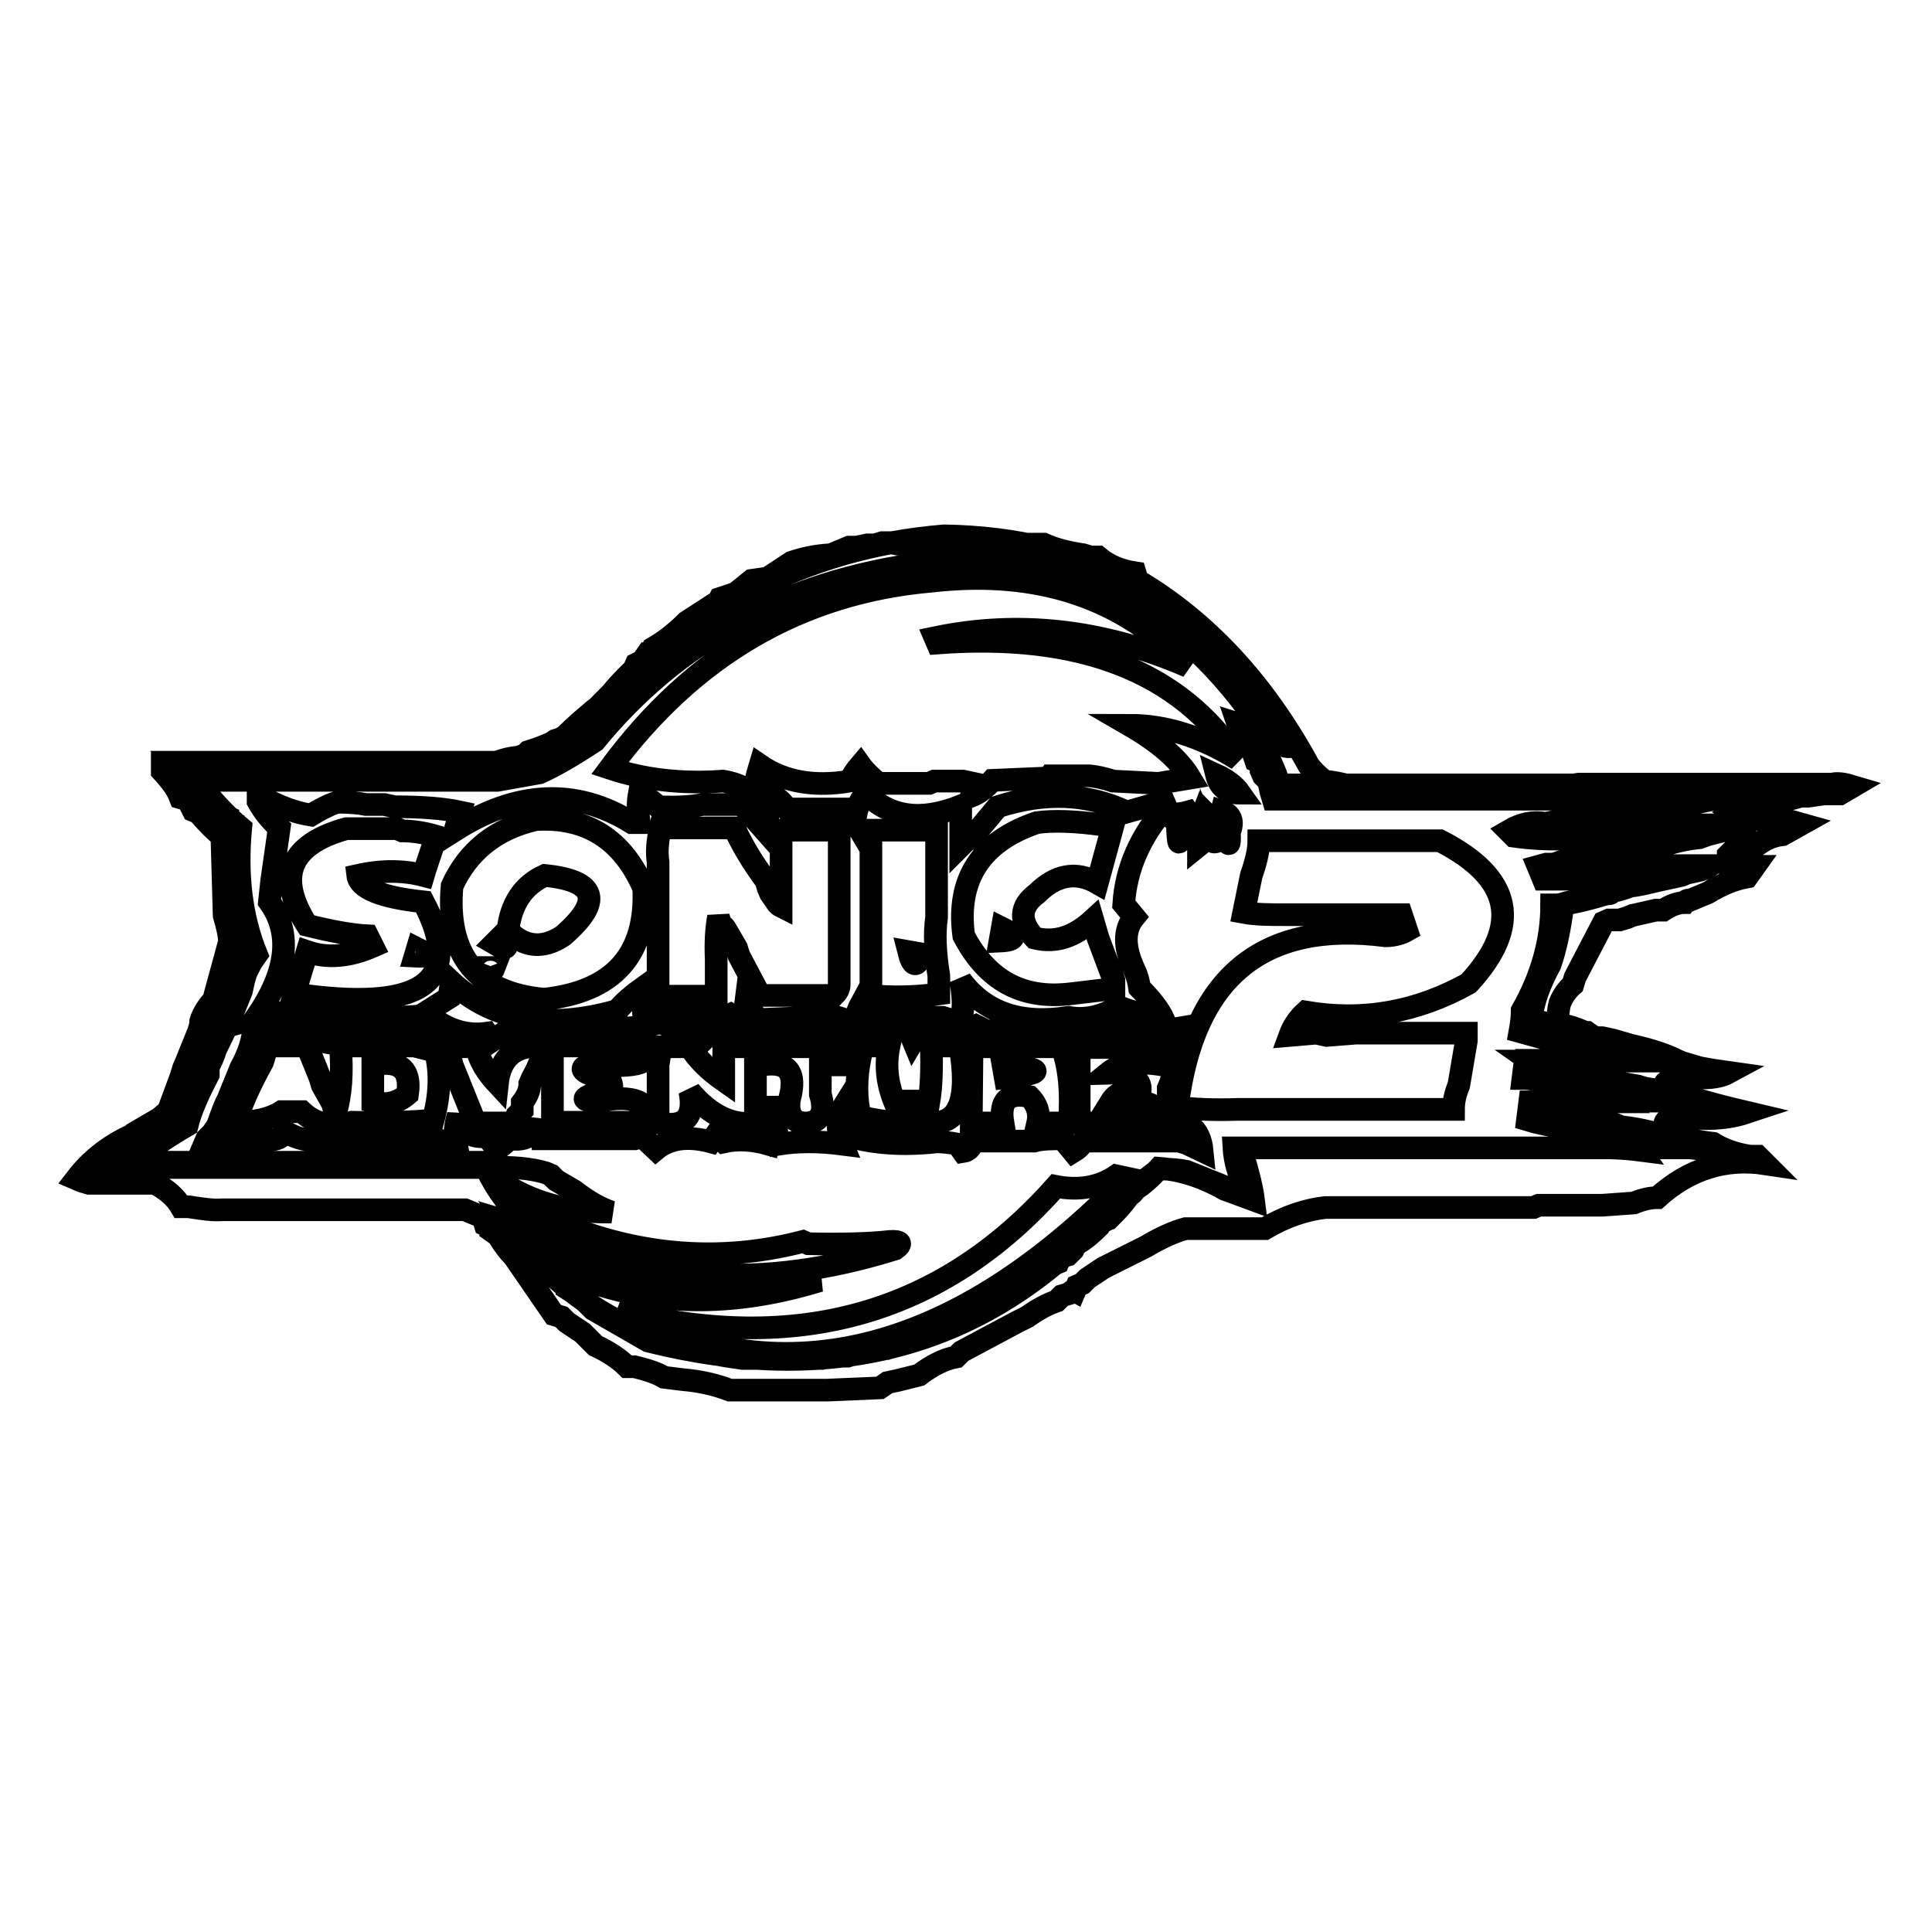 <?xml version="1.0" encoding="utf-8"?>
<!-- Svg Vector Icons : http://www.onlinewebfonts.com/icon -->
<!DOCTYPE svg PUBLIC "-//W3C//DTD SVG 1.1//EN" "http://www.w3.org/Graphics/SVG/1.1/DTD/svg11.dtd">
<svg version="1.1" xmlns="http://www.w3.org/2000/svg" xmlns:xlink="http://www.w3.org/1999/xlink" x="0px" y="0px" viewBox="0 0 256 256" enable-background="new 0 0 256 256" xml:space="preserve">
<g><g><path stroke-width="3" fill-opacity="0" stroke="#000000"  d="M117.9,71.9h-1l-1,0.3h-1l-1.4,0.3h-1l-2.4,1c-2,0.1-3.7,0.5-5.2,1l-3.2,2.1l-2.1,0.3l-2.1,1.7l-2.1,0.7c-0.2,0.4-0.5,0.6-0.7,0.7L91,82.4c-1.6,1.6-3.1,2.7-4.5,3.5c-0.2,0.4-0.5,0.7-0.7,0.7l-0.7,1L84.3,88L84,88.7c-1.7,1.6-2.9,3-3.8,4.2c-2.3,1.8-4.1,3.4-5.6,4.9l-1,0.3l-2.1,1.4c-1.9,0.4-3.4,1-4.6,1.7l-2.4,0.3l-2.1-0.3H21.5v1c1.2,1.3,2,2.4,2.4,3.5l1,0.3l0.7,1.4l0.7,0.3c1.1,1.3,2.2,2.4,3.1,3.1l0.3,10.5c0.4,1.4,0.7,2.6,0.7,3.5l-2.1,7.7c-0.8,0.9-1.4,1.8-1.7,2.8c0,0.6-0.2,1-0.3,1.4l-1.7,4.2l-0.3,0.7l-0.3,1l-1.7,4.6l-2.8,2.4c-4,1.4-7.1,3.6-9.4,6.6l0.7,0.3l1,0.3h8.7c1.6,0.8,2.8,1.9,3.5,3.1h1c1.8,0.3,3.3,0.5,4.5,0.4h32.1l2.4,1l0.3,1c0.4,0.2,0.7,0.5,0.7,0.7l1,0.7c0.7,1.2,1.4,2.1,2.1,2.8l5.3,7.7l1,0.3l0.7,0.7l2.1,1.4l1.7,1.7c1.7,0.8,3.1,1.7,4.2,2.8h1c1.6,0.4,2.9,0.8,3.9,1.4l2.4,0.3c2.4,0.2,4.5,0.7,6.3,1.4h12.9l7-0.3l1-0.7l1.4-0.3l2.8-0.7c1.7-1.3,3.3-2.1,4.9-2.4l0.7-0.7l7.3-3.9l1.4-0.7c1.4-1,2.7-1.7,3.9-2.1l0.7-0.7l1-0.3c0.2-0.3,0.5-0.4,0.7-0.3l0.3-0.7l0.7-0.3l0.7-0.7l2.1-1.4l5.6-2.8c2-1.2,3.8-2,5.3-2.4h10.5c2.7-1.6,5.4-2.5,8-2.8h27.6l0.7-0.3h8.4l4.2-0.3c1.2-0.5,2.2-0.7,3.1-0.7c4.2-3.8,9-5.3,14.3-4.5l-1-1h-1c-2-0.3-3.6-0.9-4.9-1.7c-2.5-0.3-4.6-0.8-6.3-1.7c-0.6-1.5,0.6-2.1,3.5-1.7c2.7,0.3,5.2,0,7.3-0.7c-11.9-2.8-14-4.4-6.6-4.6c1.7,0.1,3.1-0.1,4.2-0.7l-2.1-0.3l-1.7-0.3l-2.4-0.7L221,140l-1.4-0.3l-1-0.3l-1.4-0.3l-1-0.3l-4.2-1c-2.1-1.2-3.9-1.9-5.6-2.1c0-1.2,0.1-2.1,0.3-2.8c0.4-1,1-1.8,1.7-2.4l0.3-1l3.8-7.3l0.7-0.3h1.4l1-0.3l0.7-0.3l3.1-0.7h1c0.9-0.6,1.9-1,2.8-1c0.2-0.3,0.5-0.4,0.7-0.3l2.4-1c1.8-1.1,3.5-1.8,5.2-2.1l1-1.4c-1.3,0-2.5-0.1-3.5-0.3v-1.2l0.7-0.7h1c0.4-0.3,0.7-0.4,1-0.4c0.3-0.3,0.7-0.4,1-0.3c0.2-0.3,0.5-0.4,0.7-0.3c0.9-0.6,1.9-0.9,2.8-1l2.5-1.4l-2.5-0.7c-2.7,0.4-4.9,0-6.6-1l1-0.7h2.1c0.4-0.3,0.7-0.4,1-0.3c2-0.2,3.6-0.6,4.9-1h1l2.1-0.3h2.1l1.7-1c-1-0.3-1.9-0.5-2.8-0.3h-33.5c-1.8,0.3-3.3,0.5-4.5,0.3H179c-1.3-0.4-2.5-0.6-3.5-0.7c-1-0.8-1.7-1.5-2.1-2.1c-6-11-13.6-19.1-22.7-24.5l-0.3-1c-2-0.3-3.6-1-4.9-2.1h-1l-1-0.3c-2.1-0.3-3.9-0.8-5.2-1.4H119L117.9,71.9z M169.5,96.1c2.8,3.4,1.9,3.8-2.8,1v1c1.4,2.1,2.3,4,2.8,5.9h67.7l-1.4,0.7h-2.1l-1.4,0.3h-1l-6.6,1.4h-1.4l-1,0.3h-1.4l-1.1,0.3c-2.4,0.2-4.4,0.6-5.9,1h-2.4l-4.9,1c3.1,0.5,5.6,0.6,7.7,0.3h18.2l-1.7,0.3c-0.6,0.3-1.2,0.4-1.7,0.3l-2.8,0.7l-1.1,0.4c-1.9,0.2-3.6,0.6-4.9,1.1l-3.5,0.3l-1.4,0.3l-8,1.7l1.4,0.3h17.8c-0.6,0.4-1.2,0.6-1.7,0.7l-1.4,0.3l-0.7,0.3l-3.2,0.7c-1.3,0.3-2.4,0.6-3.5,0.7c-0.8,0.3-1.7,0.6-2.4,0.7c-0.2,0.3-0.5,0.4-0.7,0.3c-2.3,0.7-4.3,1.2-5.9,1.4c-0.4,3.3-1,6-1.7,8c-1.4,2.6-2.3,5-2.5,7.3c2.5,0.6,4.5,1.1,6,1.7h1.4l1,0.7h1l1.4,0.3l2.4,0.7c2.7,0.6,4.8,1.3,6.3,2.1h-19.6l1,0.7l1.4,0.3h1.4l1.4,0.3l0.7,0.3l5.6,1.4h1l1.7,0.3l1,0.3c2.7,0.4,5,1,7,1.7h-18.9c-3.4,0.1-3.4,0.6,0,1.4h1l1.4,0.3c2.2,0.7,4,1.1,5.6,1.4l0.7,0.3c2.7,0.3,5,0.9,7,1.7c1.8,0.1,3.4,0.6,4.9,1.4l-2.8-0.3H165l-0.3,1c0.7,2.3,1.2,4.3,1.4,5.9l-3.8-1.4c-3-1.7-5.9-2.6-8.7-2.8c-1.2,1.3-2.2,2.2-3.2,2.8c-0.2,0.4-0.5,0.7-0.7,0.7c-0.8,1.1-1.5,1.9-2.1,2.5l-0.7,0.7l-1,0.3l-0.3,0.7c-1.1,1.1-2.2,2-3.1,2.4l-0.3,0.7l-0.7,0.7l-1,0.3l-0.3,0.7l-0.7,0.3c-1,0.8-1.9,1.4-2.8,1.7c-3,2.7-6,4.4-9.1,5.2c-1.3,1-2.4,1.7-3.5,2.1l-2.4,0.7l-4.2,1.4h-1.4l-2.8,0.7l-1,0.3h-2.4l-1,0.3H98.4c-13.9-1.8-24.3-7.9-31.4-18.2l1,0.3l0.3,0.7l1.1,0.3c2.4,1.7,4.8,2.8,7.3,3.5c-6.1-3-10.4-7.2-12.6-12.6H12.8c0.2-0.4,0.5-0.6,0.7-0.7c1.4-1.1,2.6-1.9,3.5-2.4l0.7-0.7l6-3.5l0.3-0.5l0.7-2.8l1-2.5l0.7-1l0.3-1l0.7-1c0.3-1.3,0.7-2.4,1.4-3.5v-1l0.3-0.7c1.7-3,2.8-5.6,3.5-7.7l-0.3-2.4c-0.7-1-1.2-2-1.4-3.1v-10.5c-0.4-0.2-0.7-0.5-0.7-0.7l-0.7-0.3l-1.4-1.4l-4.9-5.6h42.6c1.3-0.5,2.5-0.7,3.5-0.7l0.7-0.7c2.6-0.8,4.8-1.9,6.6-3.1c13.9-15.5,30-24,48.5-25.5C144.2,71.3,158.9,79.2,169.5,96.1L169.5,96.1z M78.8,98.2c-2.9,1.9-5.3,3.3-7.3,4.2l-5.6,1H26c2.1,2.7,4.1,4.8,5.9,6.3c-0.6,6.3,0.1,11.9,2.1,16.8l-0.7,1l-0.7,1.4l-0.3,1l-0.3,1.4l-1.7,4.2l-1.7,3.5c-0.3,1-0.7,1.8-1,2.4v1c-1.3,2.5-2.3,4.7-2.8,6.7c-3.4,2-6.1,3.9-8,5.6h48.2c2.8-0.1,5.3,0.1,7.3,0.7l0.7,0.3l0.7,0.7l2.4,1.4c1.8,1.4,3.4,2.3,4.9,2.8c-5.8,0.1-10.7-1.3-15-4.2c0.4,1.4,0.9,2.5,1.4,3.5c1.1,0.8,1.9,1.5,2.5,2.1l0.7,0.7l4.5,3.5c8.6,3.4,16.8,4.6,24.8,3.8h1c3.1-0.4,5.7-0.5,7.7-0.3c-12.7,3.9-24.3,3.3-34.9-1.7l-1.4,0.3l0.7,0.3l1.4,1.4c0.4,0.2,0.7,0.5,0.7,0.7c1.1,0.7,2.1,1.4,2.8,2.1l0.7,0.7l7.3,4.2c24,6,43.8,0.9,59.4-15.4l1.4-0.7c2.4-3,4.7-5.2,7-6.7c1.3,0,2.5,0.1,3.5,0.3l7.7,3.1v-1c-0.8-1.8-1.3-3.5-1.4-5.2h45.1c3.5-0.1,6.4,0,8.7,0.3l-0.7-1h-1l-4.5-1l-2.1-0.7h-1l-1-0.3c-1.8-0.3-3.3-0.6-4.6-1l0.3-2.4H215l-0.7-0.7h-1c-1.3-0.4-2.6-0.7-3.8-0.7l-1-0.3c-1.3-0.4-2.5-0.6-3.5-0.7c-1.2-0.5-2.2-0.7-3.2-0.7l0.3-2.4h11.5c-0.2-0.4-0.4-0.7-0.7-0.7l-1.4-0.3l-10.1-2.8c0.2-1.1,0.3-2,0.3-2.8c2.6-4.6,3.9-9.3,3.9-14h1l1-0.3l1.4-0.3l2.4-0.7c2.6-0.7,4.7-1.3,6.3-2.1h-13.2l-0.7-1.7l1.1-0.3h1c1.3-0.5,2.6-0.8,3.8-1h1l0.7-0.3c4-0.3,7.3-1,9.8-2.1h-12.6c-3.2,0.2-5.9,0-8-0.3l-0.7-0.7c1.7-1,3.3-1.3,4.9-1l1.4-0.3l1-0.3l3.8-0.3l1.7-0.3l5.9-1c2,0,3.7-0.3,5.3-1h-55.2l-0.3-1l-0.3-1.4l-0.7-0.7l-0.3-0.7v-1l-0.7-0.3l-0.7-2.1c-0.8-0.9-1.4-1.9-1.7-2.8l3.5,1.1c-11.3-17-26.3-24.5-45-22.4C104,77,89.5,85.1,78.8,98.2L78.8,98.2z M157.4,88.3c-11.3-4.9-22.5-6.1-33.5-3.8l0.3,0.7c18.8-1.4,32.1,3.7,39.8,15.4c-4.8-3-9.6-4.5-14.3-4.5c3.8,2.2,6.5,4.5,8,7l-4.2,0.7l-6-0.3c-1.2-0.4-2.2-0.6-3.1-0.7h-5.2c-0.2,0.3-0.5,0.4-0.7,0.3l-7,0.3c-0.9,1-1.8,1.7-2.8,2.1l0.3-1.7l-1.4-0.3h-3.8l-0.7,0.3h-6.7c-1-0.8-1.9-1.7-2.4-2.4c-0.6,0.7-1,1.3-1.4,2.1c-4.7,0.8-8.7,0.1-11.9-2.1c-0.4,1.3-0.7,2.6-0.7,3.8c-1.5-1-2.9-1.5-4.2-1.7c-5.5,0.4-10.5-0.2-15-1.7c11.1-15,25.3-23.3,42.7-24.8C137.7,75.4,149,79.3,157.4,88.3L157.4,88.3z M164.3,105.1c-1.7,0-2.7-0.8-3.1-2.4C162.5,103.3,163.6,104.1,164.3,105.1z M104.3,107.2h8l1,1.7c0.1-1.6,0.6-2.8,1.4-3.8c3.2,3.2,7.3,3.8,12.6,1.7v5.3l0.7-0.7l0.7-0.3l3.5-4.2c6.2-2,11.9-1.8,17.1,0.7l4.9-1.4l0.3,0.7c-3.4,3.9-5.3,8.2-5.6,12.9l1.4,1.7c-1.4,1.7-1.4,4,0,7c0.4,0.8,0.6,1.7,0.7,2.4c1.5,1.5,2.6,2.9,3.2,4.2c-2.4-0.5-4.4-1.1-6-1.7c-2.2,1.3-4.4,1.8-6.6,1.4c-6.4,1-11.1-0.6-14.3-4.9c0.7,4.2,0.2,6-1.4,5.2l-1-0.3h-10.1l-0.7-1.8c-0.6,1.1-0.8,2.1-0.7,3.1l-1.4-1l-1-0.3h-3.5l-7,0.3l-1.7-2.1l-0.3,2.4l-1.7-1l-0.7,0.3h-3.8c-2.7-0.2-5.1-0.1-7,0.3c-0.1-1.7-0.1-3.1,0-4.2c-1.4,1-2.6,2-3.5,3.1c-9.2,2.6-16.5,1.3-22-3.8l-0.3,2.1l-3.8,2.4c-1.8,0.2-3.3,0.2-4.6,0c-4.4,0.7-8.3,0.4-11.9-0.7c-2.1,0.3-3.9,0.6-5.3,1c4.2-6.1,4.8-11.2,1.8-15.4l0.3-2.8l1-7c-1.3-1.2-2.2-2.4-2.8-3.5v-0.3h1c2.1,1.1,4.1,1.8,6,2.1c1.3-0.8,2.5-1.4,3.5-1.7c1.5,0,2.8,0.1,3.8,0.3h2.4l1.4,0.3c3.5,0,6.4,0.2,8.7,0.7l-0.7,2.4c8.2-5.2,16-5.6,23.4-1h1c-0.2-1.4-0.2-2.7,0-3.8c1,0.4,1.8,1,2.5,1.7c2.4,0.1,4.3,0,5.9-0.3h5.2l3.1,3.5c0.4-1.8,0.6-3.6,0.3-5.2C102.9,105.6,103.7,106.3,104.3,107.2L104.3,107.2z M158.1,108.6l-1.4,0.3c-0.4,3.6-0.6,3.6-0.7,0l-1.4-1c1.2,0,2.1-0.1,2.8-0.3L158.1,108.6z M160.5,109.6c0.7-0.6,1.2-1.3,1.4-2.1c1.2,0.4,1.6,1.3,1,2.8c0.1,2-0.1,2-0.7,0c-0.9,1.7-1.7,1.7-2.4,0c-0.1,0.8-0.5,1.4-1,1.8c0-1.8,0.2-3.3,0.7-4.6C160.1,108.1,160.5,108.8,160.5,109.6L160.5,109.6z M59.9,117.4c-0.8,9.2,3.3,14.2,12.2,15c9.2-1,13.6-5.9,13.2-14.7c-2.8-6.5-7.6-9.5-14.3-9.1C65.7,109.8,62,112.8,59.9,117.4L59.9,117.4z M127.7,124c3.1,5.9,7.7,8.4,14,7.7l5.9-0.7v-1.1l-2.1-5.6l-0.7-2.4c-2.4,2.2-4.9,3.1-7.7,2.4c-2.1-2.2-2-4.2,0.3-5.9c2.5-2.5,5.2-3,8-1.4l2.1-7.7h-1.4c-3.6-0.5-6.5-0.6-8.7-0.3C130,111.5,126.7,116.5,127.7,124z M40.7,122.6c3.2,0.8,5.9,1.3,8,1.4l0.7,1.4c-3.2,1.4-6.1,1.6-8.7,0.7l-1.7,5.6c17,2.5,22.7-1.6,17.1-12.2c-5.6-0.6-8.5-1.8-8.7-3.5c3.1-0.7,6-0.7,8.7,0l0.3-1l1.4-4.2c-1.7-0.5-3.3-0.7-4.5-0.7l-0.7-0.3h-6.7C38.3,111.9,36.6,116.2,40.7,122.6z M87.2,114.2V132h7.7v-4.9c-0.1-2.1,0-4,0.3-5.6l0.3,1c0.4,0.2,0.6,0.5,0.7,0.7l1.4,2.4l0.3,1l2.8,5.3h9.8c0.4-0.4,0.7-0.9,0.7-1.4V110h-7.7v10.1c-0.4-0.2-0.6-0.5-0.7-0.7l-0.7-1l-0.3-0.7l-0.3-1c-2-2.7-3.3-5-4.2-7h-9.8C87.1,111.5,87,113,87.2,114.2L87.2,114.2z M115.4,132h1c3.2,0.2,5.9,0,8-0.3v-2.4c-0.5-3.1-0.6-5.7-0.3-7.7V110h-8.7V132L115.4,132z M168.1,111.4h22.7c9.6,4.9,10.9,11.2,3.8,18.9c-6.8,3.8-14,5.1-21.6,3.8c-1,0.9-1.7,2-2.1,3.1l3.5-0.3l1.4,0.3l3.8-0.3h14.7v1l-1,5.9c-0.5,1.2-0.7,2.2-0.7,3.2H164c-3.1,0.1-5.8,0-8-0.3c2.1-17.2,11.3-24.8,27.6-22.7c1.1,0,2.1-0.3,2.8-0.7l-0.7-2.1h-15.3c-2.2,0-4,0-5.6-0.3l1-4.9c0.6-1.7,1-3.3,1-4.6L168.1,111.4L168.1,111.4z M74.6,124c-2.7,1.8-5.2,1.5-7.3-0.7c0.4-3.5,2-6,4.9-7.3C79.1,116.7,79.9,119.4,74.6,124z M132.5,124.7l0.3-1.7C134.8,124,134.7,124.6,132.5,124.7L132.5,124.7z M65.5,125l1-1C67.6,125.7,67.2,126,65.5,125z M55,126.7l0.3-1C56.9,126.5,56.8,126.8,55,126.7z M122.1,126.4c-0.6,1.9-1.2,1.7-1.7-0.3L122.1,126.4z M65.5,128.2c-0.3,0.8-0.7,0.8-1,0H65.5L65.5,128.2z M58.2,135.5c2.1,1.3,4.2,1.7,6.3,1.4l0.7,1l2.1-1.4h7.3l1.4-0.3h7.3c1.7-0.1,3.1-0.4,4.2-0.7c1.8,0.8,3.6,1,5.2,0.7l0.7,1.4l1.4-1.4c2.1,0.5,3.8,0.3,4.9-0.7l1,1h2.5l7.7-0.7l1.7,1.4c2.6-1.3,5.2-1.7,7.7-1l0.7,1.7l1-1.7c2.1-0.1,4,0.1,5.6,0.7c0.7-0.5,1.2-0.8,1.7-1l1.4,0.7h8.1l1.7,0.3c0.6,0,0.9-0.2,1-0.7h6.3c3.5,0.4,6.4,0.4,8.7,0v2.1l-0.7,2.8l-0.7,2.4l-0.3,0.7v1.4c-0.5,1.1-0.7,2.2-0.7,3.1c3.1-0.6,4.9,0.7,5.2,3.8l-2.1-1l-1-0.3h-12.6c-0.4,0.7-0.9,1.1-1.4,1.4l-1.4-1.7c-1.4,0-2.7,0-3.8,0.3h-8c-0.3,0.8-0.7,1.3-1.4,1.4l-0.7-1c-1.1-0.2-2-0.3-2.8-0.3c-4.4,0.5-8.3,0.2-11.5-0.7c-0.5-1.7-0.7-3.1-0.7-4.2c-1,1.6-1.1,3.3-0.3,5.2c-3.1-0.4-5.9-0.4-8.4,0c-0.4-1.9-0.5-3.5-0.3-4.9h-1.1c0.3,1.8,0.3,3.4,0,4.9c-2.1-0.6-4.1-0.7-5.9-0.3l-1-1l-0.7,1c-3-0.8-5.5-0.5-7.3,1l-1.8-1.7l-1,0.3H71.8l-0.3-2.4c-0.7,2-1.9,2.7-3.9,2.4l-1.7,1.4l-1.4-1.7c-2.2,0.2-3.4-0.7-3.8-2.8c-0.4,1.3-0.5,2.5-0.3,3.5h-1.4l-1-0.3H47.3l-1.4,1l-1.4-1c-2.7,0.4-4.9,0.1-6.6-1c-0.6,0.7-1.3,1.1-2.1,1h-2.1c-1.3,0-2.5,0-3.5,0.3l-3.1,0.3l0.3-0.7l0.7-0.7l0.7-1c0.5-1.4,0.9-2.6,1.4-3.5l1.7-4.2c1-1.8,1.6-3.6,1.7-5.2c6.3-0.3,9.5,0.7,9.4,3.1c0.4-1.3,0.5-2.5,0.3-3.5h1l2.4,0.3c4.1-0.2,7.4,0,10.1,0.7v-1.4L58.2,135.5L58.2,135.5z M85.4,138.3c-0.4,0.3-0.7,0.4-1,0.3H73.2v10.1h12.9c0.1-2.7-2.1-3.7-6.7-2.8c-3,0-2.4-0.6,1.7-1.7c-0.1-1.7-1.1-2.2-2.8-1.8c-1.5-0.6-1.4-1.1,0.3-1.4c5.8,0.6,8.2-0.2,7.3-2.4L85.4,138.3z M35.1,139.7l-0.3,1c-1.7,3.1-2.9,5.7-3.5,8c2.4,0,4.4-0.4,6-1.4H40c1.8,1.7,4,2.1,6.6,1.4c4.5,0.1,8.1,0,10.8-0.3c0.9-3.3,1-6.3,0.3-9.1l-2.8-0.7h-9.8c0.3,3.5,0.1,6.5-0.7,9.1l-0.3-1.4l-1.4-2.5l-0.3-1l-1.7-4.2h-5.2L35.1,139.7z M59.6,139.7l0.3,1.4l3.1,7.7h5.2l0.3-1l0.7-0.7v-1c0.7-0.9,1-1.7,1-2.5l0.3-0.7c0.9-1.6,1.4-3,1.7-4.2c-3.7-0.4-5.9,1.2-6.3,4.9c-1.4-1.5-2.4-3.1-2.8-4.9h-4.5L59.6,139.7z M87.2,141.1v7.7c3.5,0.7,4.9-0.7,4.2-4.2c2.7,3.2,5.6,4.6,8.7,4.2v-10.1h-4.2v4.5c-2-1.4-3.5-2.9-4.5-4.5h-3.8L87.2,141.1z M101.1,141.1c3.3-0.5,4.5,1,3.5,4.6c-0.3,2.1,0.6,3.2,2.4,3.1c1.8-0.2,2.4-1.5,1.7-3.8v-3.9h3.8l0.3-2.4h-11.9L101.1,141.1L101.1,141.1z M114,140c-0.6,2.9-0.6,5.6,0,8c3.7,0.8,6.8,1,9.4,0.7c3.7,0.3,5-3.1,3.8-10.1h-3.8c0.1,3.1,0,5.5-0.3,7.3h-4.6c-1-2.5-1.2-4.9-0.7-7.3h-4.2L114,140z M128.7,148.8h4.2c-0.5-3,0.7-4.1,3.5-3.5c1,1,1.4,2.2,1.1,3.5h4.2c0.3-4.1,0-7.4-1-10.1h-11.9L128.7,148.8L128.7,148.8z M143,148.8h8.4c3.1-2.2,1.7-3.1-4.2-2.8c0.8-1.3,2.1-1.7,3.8-1c0.5-1.9-0.9-2.9-4.2-2.8c1.6-1.3,4.1-1.7,7.7-1l0.3-2.4H143L143,148.8L143,148.8z M54,145c-1.4,1.2-2.9,1.5-4.6,1v-4.9C53,140.4,54.5,141.7,54,145z M133.2,142.8l-0.3-1.7C138.5,141.6,138.6,142.2,133.2,142.8z M149.3,156.1c-22.6,23.2-45.1,29-67.4,17.5c23.7,6,43,0.5,58-16.4c3.1,0.6,5.8,0.1,8-1.4L149.3,156.1z M106.4,164.5l0.7,0.3c4.5,0.1,8.1,0,10.8-0.3c1.5-0.1,1.7,0.3,0.7,1c-17.6,5.5-33.4,4.4-47.5-3.1c-0.9-0.9-1.4-1.7-1.7-2.5C81.7,166.2,94.1,167.7,106.4,164.5L106.4,164.5z"/></g></g>
</svg>
